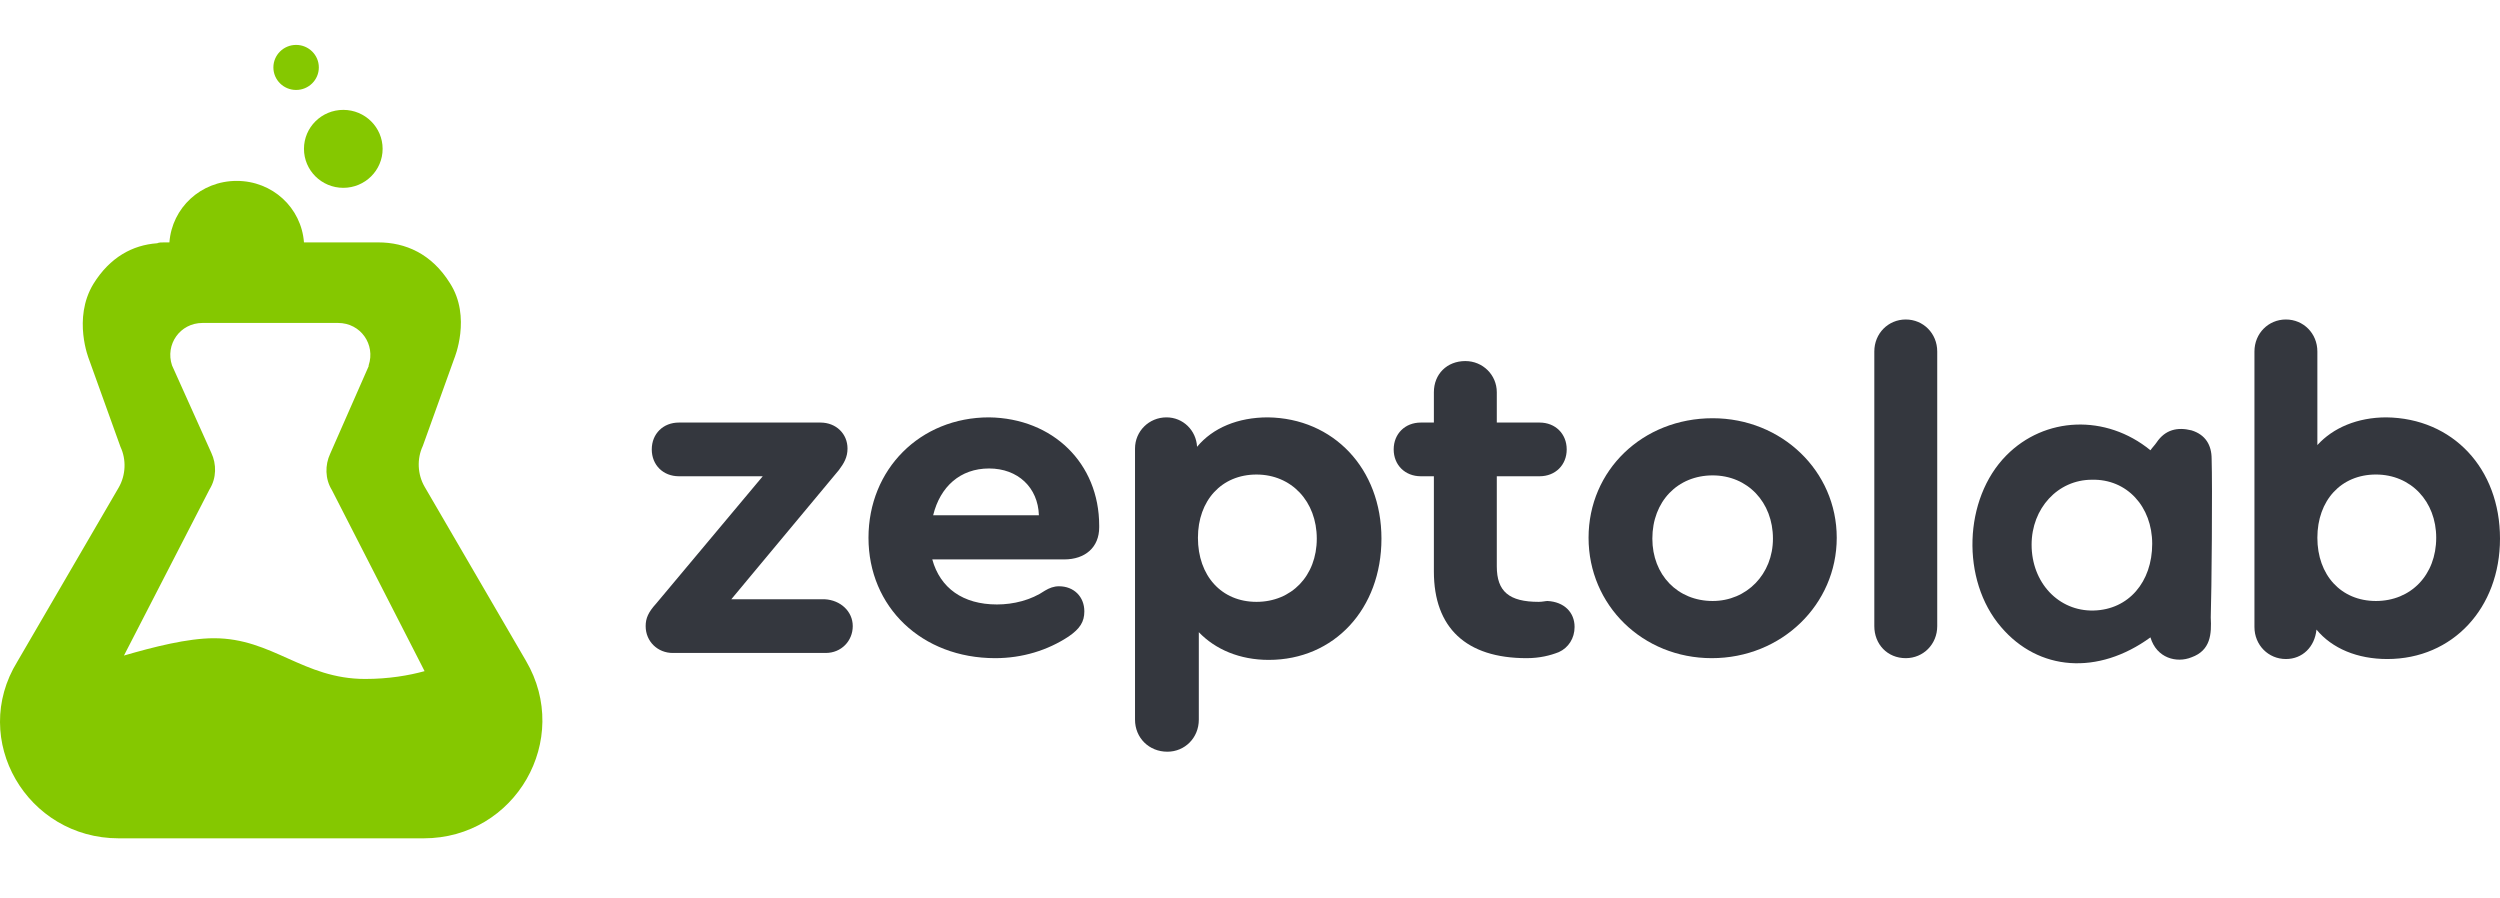 <svg width="167" height="60" viewBox="0 0 167 60" fill="none" xmlns="http://www.w3.org/2000/svg">
<path d="M147.737 30.657C147.737 29.731 147.328 29.037 146.394 28.748C145.46 28.516 144.643 28.69 144.059 29.558C143.942 29.731 143.767 29.905 143.65 30.078C140.673 27.648 136.587 27.822 134.019 30.426C131.158 33.319 130.983 38.758 133.668 41.882C136.178 44.833 140.148 45.122 143.65 42.576C144.059 43.965 145.402 44.312 146.394 43.907C147.678 43.444 147.737 42.345 147.678 41.246C147.737 39.568 147.795 32.451 147.737 30.657ZM139.856 40.783C137.521 40.84 135.711 38.931 135.711 36.385C135.711 33.955 137.463 32.046 139.739 32.046C142.074 31.988 143.767 33.839 143.767 36.327C143.767 38.873 142.191 40.725 139.856 40.783Z" fill="#34373E"/>
<path d="M56.964 41.824C56.964 42.808 56.206 43.618 55.155 43.618H44.939C43.947 43.618 43.13 42.866 43.13 41.824C43.13 41.303 43.305 40.898 43.83 40.32L50.952 31.814H45.348C44.297 31.814 43.538 31.062 43.538 30.021C43.538 28.979 44.297 28.227 45.348 28.227H54.804C55.855 28.227 56.614 28.979 56.614 29.963C56.614 30.541 56.381 30.947 56.03 31.409L48.85 40.031H55.096C56.147 40.088 56.964 40.841 56.964 41.824Z" fill="#34373E"/>
<path d="M73.426 35.113V35.228C73.426 36.559 72.492 37.369 71.091 37.369H62.276C62.802 39.279 64.32 40.378 66.596 40.378C67.705 40.378 68.873 40.089 69.807 39.452C70.099 39.279 70.391 39.163 70.741 39.163C71.733 39.163 72.434 39.857 72.434 40.841C72.434 41.535 72.142 41.998 71.383 42.519C69.982 43.444 68.289 43.965 66.479 43.965C61.576 43.965 58.015 40.551 58.015 35.923C58.015 31.352 61.459 27.88 66.071 27.88C70.332 27.938 73.426 30.947 73.426 35.113ZM62.335 34.418H69.398C69.34 32.567 67.997 31.294 66.071 31.294C64.144 31.294 62.802 32.509 62.335 34.418Z" fill="#34373E"/>
<path d="M105.182 41.882C105.182 42.634 104.773 43.271 104.131 43.56C103.547 43.791 102.847 43.965 101.971 43.965C97.943 43.965 95.783 41.94 95.783 38.179V31.814H94.908C93.857 31.814 93.098 31.062 93.098 30.021C93.098 28.979 93.857 28.227 94.908 28.227H95.783V26.202C95.783 24.987 96.659 24.119 97.885 24.119C99.052 24.119 99.986 25.045 99.986 26.202V28.227H102.847C103.897 28.227 104.656 28.979 104.656 30.021C104.656 31.062 103.897 31.814 102.847 31.814H99.986V37.832C99.986 39.51 100.804 40.204 102.788 40.204C103.022 40.204 103.255 40.146 103.372 40.146C104.481 40.204 105.182 40.898 105.182 41.882Z" fill="#34373E"/>
<path d="M122.694 35.922C122.694 40.377 119.016 43.965 114.346 43.965C109.735 43.965 106.116 40.435 106.116 35.922C106.116 31.409 109.735 27.938 114.405 27.938C119.016 27.938 122.694 31.467 122.694 35.922ZM110.377 35.98C110.377 38.41 112.07 40.146 114.405 40.146C116.681 40.146 118.433 38.352 118.433 35.98C118.433 33.55 116.74 31.756 114.405 31.756C112.07 31.756 110.377 33.492 110.377 35.98Z" fill="#34373E"/>
<path d="M125.204 41.824V23.482C125.204 22.267 126.138 21.342 127.305 21.342C128.473 21.342 129.407 22.267 129.407 23.482V41.824C129.407 43.039 128.473 43.965 127.305 43.965C126.08 43.965 125.204 43.039 125.204 41.824Z" fill="#34373E"/>
<path d="M167 35.98C167 40.609 163.848 44.023 159.47 44.023C157.485 44.023 155.792 43.328 154.741 42.056C154.625 43.213 153.807 44.023 152.698 44.023C151.531 44.023 150.597 43.097 150.597 41.882V23.482C150.597 22.267 151.531 21.342 152.698 21.342C153.866 21.342 154.8 22.267 154.8 23.482V29.731C155.851 28.574 157.485 27.88 159.411 27.88C163.848 27.938 167 31.294 167 35.98ZM162.739 35.922C162.739 33.492 161.046 31.698 158.711 31.698C156.376 31.698 154.8 33.434 154.8 35.922C154.8 38.41 156.376 40.146 158.711 40.146C161.046 40.146 162.739 38.41 162.739 35.922Z" fill="#34373E"/>
<path d="M92.281 35.981C92.281 40.667 89.129 44.081 84.751 44.081C82.824 44.081 81.19 43.387 80.081 42.23V48.073C80.081 49.288 79.147 50.214 77.979 50.214C76.753 50.214 75.819 49.288 75.819 48.073V29.963C75.819 28.806 76.753 27.88 77.921 27.88C79.03 27.88 79.906 28.748 79.964 29.847C81.015 28.575 82.707 27.88 84.692 27.88C89.07 27.938 92.281 31.294 92.281 35.981ZM87.961 35.981C87.961 33.493 86.268 31.699 83.933 31.699C81.598 31.699 80.022 33.435 80.022 35.923C80.022 38.469 81.598 40.204 83.933 40.204C86.268 40.204 87.961 38.469 87.961 35.981Z" fill="#34373E"/>
<path d="M22.932 12.547C24.383 12.547 25.559 11.381 25.559 9.943C25.559 8.505 24.383 7.34 22.932 7.34C21.481 7.34 20.305 8.505 20.305 9.943C20.305 11.381 21.481 12.547 22.932 12.547Z" fill="#85C800"/>
<path d="M19.78 6.009C20.618 6.009 21.298 5.335 21.298 4.504C21.298 3.674 20.618 3 19.78 3C18.942 3 18.262 3.674 18.262 4.504C18.262 5.335 18.942 6.009 19.78 6.009Z" fill="#85C800"/>
<path d="M35.132 44.139C33.79 41.824 28.361 32.509 28.361 32.509C27.894 31.699 27.835 30.657 28.244 29.789L30.346 23.945C30.346 23.945 31.513 21.168 30.054 18.912C28.828 16.944 27.077 16.192 25.267 16.192H20.305C20.13 13.878 18.204 12.084 15.81 12.084C13.417 12.084 11.491 13.878 11.316 16.192H10.965C10.79 16.192 10.615 16.192 10.498 16.25C8.864 16.366 7.346 17.176 6.237 18.969C4.836 21.284 5.945 24.003 5.945 24.003L8.047 29.847C8.455 30.715 8.397 31.756 7.93 32.566C7.93 32.566 2.501 41.882 1.158 44.196C-2.052 49.404 1.801 56 7.93 56H20.655H28.302C34.432 56 38.226 49.404 35.132 44.139ZM14.001 32.682C14.468 31.93 14.468 31.004 14.117 30.252L11.491 24.408C11.024 23.02 12.016 21.573 13.534 21.573H22.582C24.1 21.573 25.092 23.02 24.625 24.408V24.466L22.056 30.31C21.706 31.062 21.706 31.988 22.173 32.74L28.127 44.37L28.361 44.833C27.31 45.122 25.968 45.354 24.391 45.354C20.247 45.354 18.204 42.634 14.293 42.634C12.541 42.634 10.265 43.213 8.28 43.791L14.001 32.682Z" fill="#85C800"/>
</svg>
